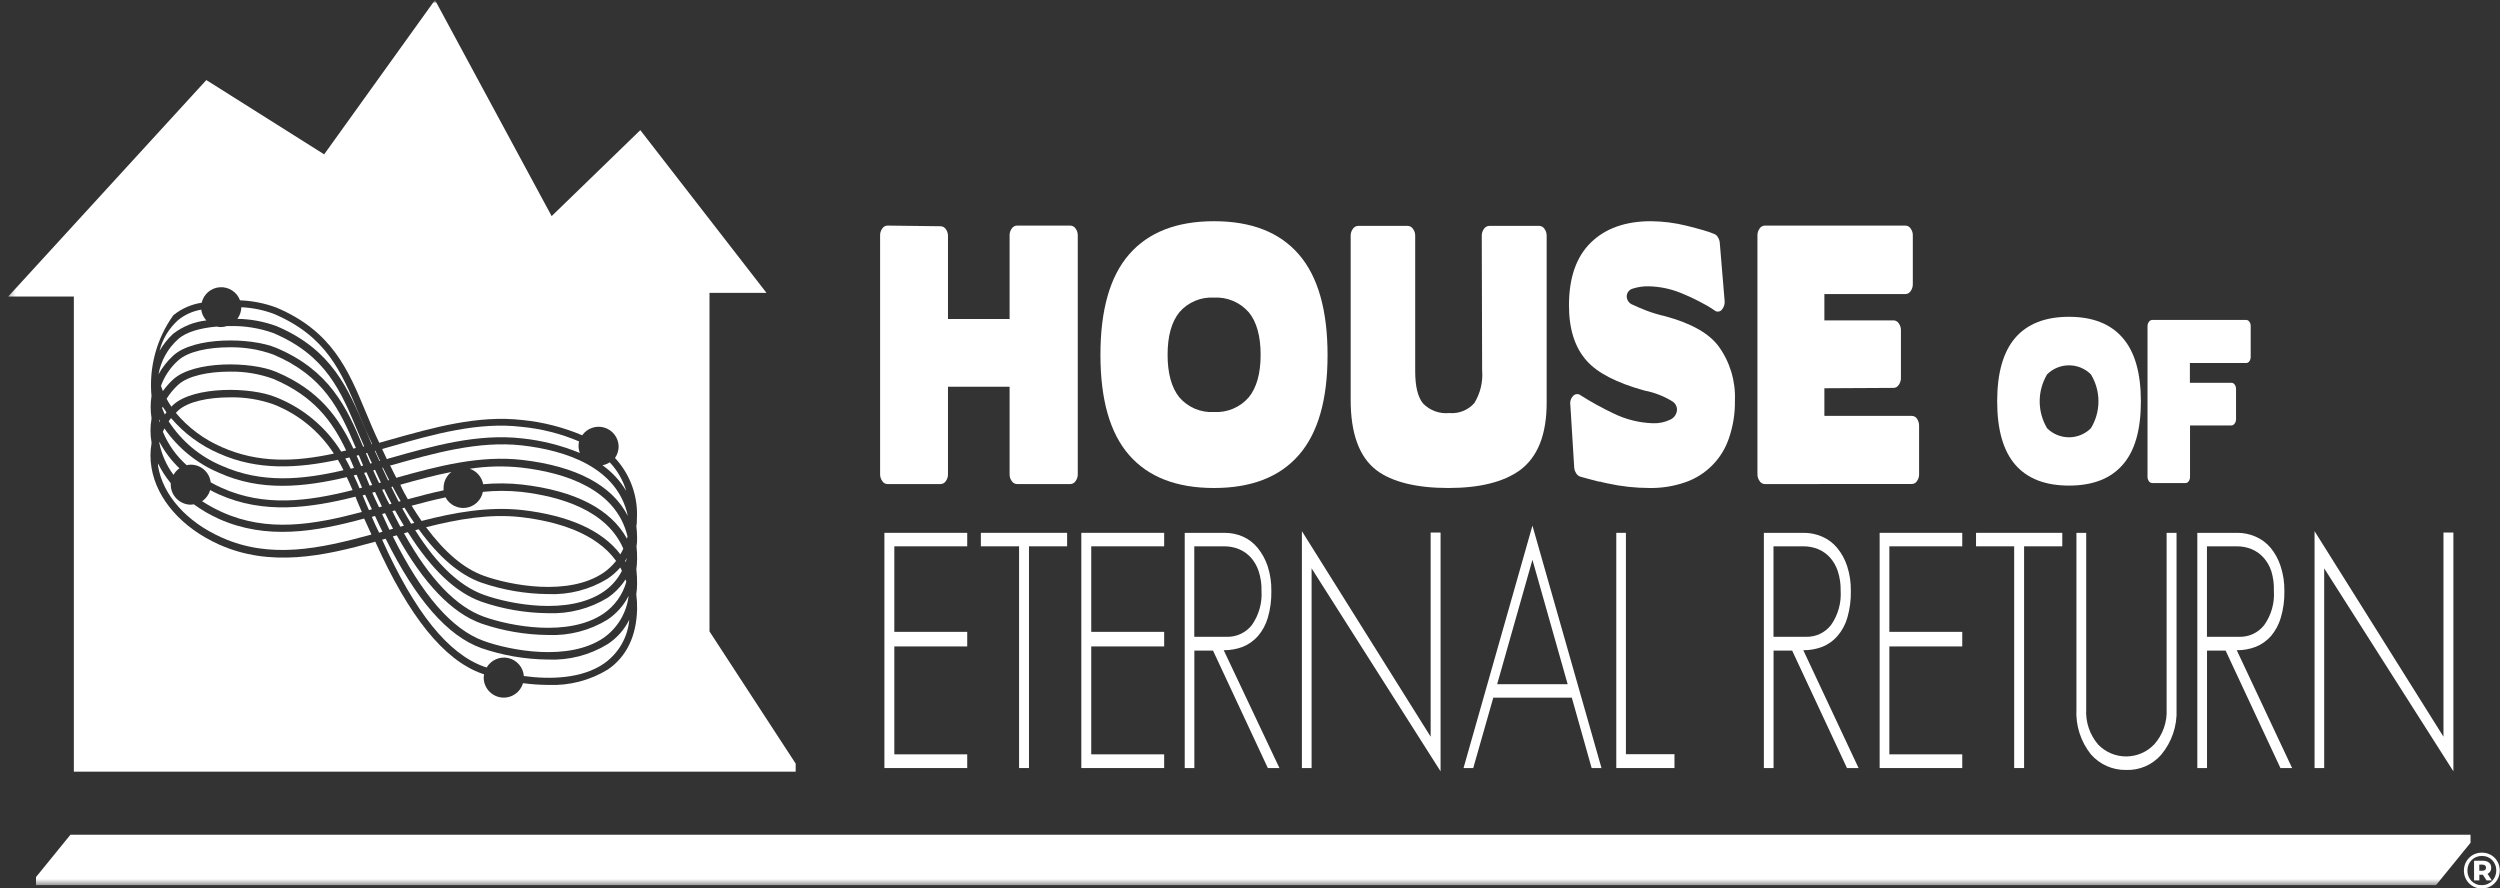 <svg width="394" height="140" viewBox="0 0 394 140" fill="none" xmlns="http://www.w3.org/2000/svg">
<rect x="0" y="0" width="394" height="140" fill="#333333" stroke="none"/>
<g clip-path="url(#clip0_10087_4006)">
<mask id="mask0_10087_4006" style="mask-type:luminance" maskUnits="userSpaceOnUse" x="0" y="0" width="394" height="140">
<path d="M394 0H0V140H394V0Z" fill="white"/>
</mask>
<g mask="url(#mask0_10087_4006)">
<mask id="mask1_10087_4006" style="mask-type:luminance" maskUnits="userSpaceOnUse" x="0" y="0" width="393" height="140">
<path d="M393 0H0.5V140H393V0Z" fill="white"/>
</mask>
<g mask="url(#mask1_10087_4006)">
<mask id="mask2_10087_4006" style="mask-type:luminance" maskUnits="userSpaceOnUse" x="1" y="0" width="393" height="140">
<path d="M394 0H1.285V139.499H394V0Z" fill="white"/>
</mask>
<g mask="url(#mask2_10087_4006)">
<path d="M139.382 121.045V83.975H152.435V86.101H140.945V99.58H152.435V101.878H140.945V118.884H152.435V121.045H139.382Z" fill="white"/>
<path d="M162.168 86.101V121.045H160.606V86.101H154.584V83.975H168.178V86.101H162.168Z" fill="white"/>
<path d="M170.418 121.045V83.975H183.472V86.101H171.981V99.58H183.472V101.878H171.981V118.884H183.472V121.045H170.418Z" fill="white"/>
<path d="M199.812 121.045L191.171 102.533H188.23V121.045H186.713V83.975H192.998C193.995 83.97 194.981 84.174 195.894 84.573C196.786 84.972 197.573 85.574 198.192 86.331C198.892 87.188 199.429 88.165 199.778 89.215C200.189 90.484 200.387 91.812 200.364 93.145C200.393 94.567 200.207 95.984 199.812 97.351C199.505 98.416 198.972 99.404 198.25 100.246C197.598 100.986 196.784 101.564 195.871 101.935C194.91 102.302 193.889 102.485 192.86 102.476L201.64 121.045H199.812ZM198.365 90.019C198.101 89.214 197.675 88.471 197.112 87.836C196.587 87.275 195.949 86.832 195.239 86.538C194.509 86.244 193.728 86.096 192.941 86.101H188.218V100.361H193.366C194.124 100.379 194.875 100.218 195.559 99.893C196.244 99.568 196.843 99.087 197.307 98.488C198.408 96.915 198.939 95.014 198.813 93.099C198.84 92.055 198.688 91.013 198.365 90.019Z" fill="white"/>
<path d="M206.707 89.571V121.045H205.179V83.711L225.472 116.104V83.929H227.034V121.562L206.707 89.571Z" fill="white"/>
<path d="M250.843 121.045L247.718 109.956H235.342L232.182 121.045H230.654L241.513 82.838L252.395 121.045H250.843ZM241.513 88.227L235.951 107.83H247.063L241.513 88.227Z" fill="white"/>
<path d="M254.727 121.045V83.975H256.244V118.861H263.897V121.045H254.727Z" fill="white"/>
<path d="M291.084 121.045L282.443 102.533H279.513V121.045H277.985V83.975H284.27C285.267 83.97 286.253 84.174 287.166 84.573C288.079 84.964 288.886 85.567 289.522 86.331C290.229 87.183 290.767 88.161 291.107 89.215C291.518 90.484 291.716 91.812 291.693 93.145C291.722 94.567 291.536 95.984 291.142 97.351C290.834 98.416 290.301 99.404 289.579 100.246C288.932 100.991 288.117 101.57 287.201 101.935C286.243 102.301 285.226 102.485 284.201 102.476L292.911 121.045H291.084ZM289.637 90.019C289.378 89.212 288.951 88.468 288.384 87.836C287.864 87.275 287.229 86.832 286.523 86.538C285.792 86.244 285.012 86.096 284.224 86.101H279.502V100.361H284.638C285.396 100.381 286.148 100.222 286.833 99.897C287.518 99.571 288.116 99.089 288.579 98.488C289.68 96.915 290.211 95.014 290.085 93.099C290.111 92.055 289.96 91.013 289.637 90.019Z" fill="white"/>
<path d="M296.232 121.045V83.975H309.251V86.101H297.761V99.58H309.251V101.878H297.761V118.884H309.251V121.045H296.232Z" fill="white"/>
<path d="M318.996 86.101V121.045H317.433V86.101H311.423V83.975H325.017V86.101H318.996Z" fill="white"/>
<path d="M340.587 118.965C339.903 119.747 339.053 120.367 338.098 120.778C337.144 121.19 336.11 121.383 335.071 121.344C334.029 121.363 332.994 121.155 332.039 120.735C331.085 120.314 330.234 119.691 329.544 118.907C327.923 116.89 327.104 114.345 327.246 111.76V83.975H328.786V111.76C328.666 113.801 329.346 115.808 330.682 117.356C331.257 117.949 331.945 118.42 332.707 118.74C333.468 119.059 334.287 119.221 335.113 119.216C335.938 119.21 336.754 119.038 337.512 118.708C338.269 118.379 338.952 117.899 339.519 117.299C340.866 115.778 341.564 113.789 341.46 111.76V83.975H343.023V111.76C343.148 114.383 342.278 116.956 340.587 118.965Z" fill="white"/>
<path d="M359.397 121.045L350.756 102.533H347.826V121.045H346.298V83.975H352.583C353.58 83.968 354.567 84.172 355.479 84.573C356.395 84.964 357.206 85.567 357.846 86.331C358.546 87.186 359.08 88.164 359.42 89.215C359.835 90.483 360.037 91.811 360.018 93.145C360.048 94.567 359.858 95.986 359.455 97.351C359.146 98.414 358.618 99.4 357.904 100.246C357.25 100.989 356.431 101.567 355.514 101.935C354.557 102.303 353.539 102.486 352.514 102.476L361.236 121.045H359.397ZM357.961 90.019C357.698 89.211 357.267 88.467 356.697 87.836C356.179 87.272 355.543 86.829 354.836 86.538C354.105 86.244 353.325 86.096 352.537 86.101H347.815V100.361H352.917C353.675 100.381 354.427 100.222 355.112 99.897C355.797 99.571 356.395 99.089 356.858 98.488C357.963 96.918 358.495 95.015 358.363 93.099C358.399 92.057 358.263 91.017 357.961 90.019Z" fill="white"/>
<path d="M366.292 89.571V121.045H364.775V83.711L385.091 116.104V83.929H386.654V121.562L366.292 89.571Z" fill="white"/>
<path d="M148.23 35.656C148.397 35.659 148.56 35.702 148.706 35.782C148.852 35.862 148.977 35.977 149.069 36.116C149.303 36.452 149.42 36.856 149.402 37.265V50.273H159.112V37.161C159.091 36.75 159.213 36.344 159.456 36.012C159.547 35.873 159.672 35.757 159.818 35.677C159.964 35.597 160.128 35.554 160.295 35.553H168.672C168.839 35.554 169.003 35.597 169.149 35.677C169.296 35.757 169.42 35.873 169.511 36.012C169.754 36.344 169.876 36.75 169.856 37.161V74.737C169.865 75.125 169.744 75.505 169.511 75.817C169.423 75.96 169.3 76.079 169.153 76.161C169.006 76.244 168.84 76.287 168.672 76.288H160.295C160.127 76.287 159.961 76.244 159.815 76.161C159.668 76.079 159.545 75.96 159.456 75.817C159.224 75.505 159.102 75.125 159.112 74.737V60.947H149.402V74.737C149.409 75.123 149.293 75.502 149.069 75.817C148.979 75.959 148.855 76.076 148.709 76.158C148.562 76.241 148.398 76.285 148.23 76.288H139.853C139.69 76.284 139.531 76.238 139.39 76.156C139.249 76.073 139.132 75.957 139.049 75.817C138.816 75.505 138.695 75.125 138.704 74.737V37.161C138.683 36.75 138.805 36.344 139.049 36.012C139.134 35.875 139.252 35.761 139.393 35.681C139.533 35.601 139.691 35.557 139.853 35.553L148.23 35.656Z" fill="white"/>
<path d="M204.684 71.726C201.666 75.181 197.211 76.908 191.32 76.908C185.429 76.908 180.975 75.181 177.957 71.726C174.938 68.279 173.429 63.008 173.429 55.914C173.429 48.821 174.938 43.543 177.957 40.08C180.99 36.602 185.449 34.863 191.332 34.863C197.215 34.863 201.666 36.602 204.684 40.08C207.703 43.558 209.216 48.836 209.223 55.914C209.231 62.993 207.718 68.263 204.684 71.726ZM196.79 49.204C196.115 48.428 195.271 47.817 194.323 47.419C193.374 47.02 192.347 46.845 191.32 46.906C190.297 46.843 189.273 47.018 188.328 47.417C187.383 47.815 186.543 48.427 185.874 49.204C184.633 50.736 184.012 52.973 184.012 55.914C184.012 58.856 184.633 61.097 185.874 62.637C186.545 63.412 187.385 64.022 188.329 64.42C189.274 64.819 190.297 64.995 191.32 64.935C192.347 64.993 193.373 64.817 194.321 64.418C195.269 64.02 196.113 63.411 196.79 62.637C198.046 61.105 198.675 58.864 198.675 55.914C198.675 52.965 198.05 50.728 196.802 49.204H196.79Z" fill="white"/>
<path d="M233.526 37.161C233.517 36.77 233.638 36.386 233.871 36.07C233.961 35.929 234.085 35.812 234.232 35.73C234.378 35.647 234.542 35.602 234.71 35.599H242.604C242.767 35.605 242.925 35.651 243.065 35.733C243.206 35.816 243.324 35.931 243.408 36.07C243.641 36.386 243.762 36.77 243.753 37.161V63.487C243.753 68.497 242.344 72.04 239.525 74.116C236.928 75.978 233.182 76.908 228.252 76.908C223.322 76.908 219.404 75.978 216.945 74.116C214.218 72.04 212.858 68.325 212.866 62.97V37.161C212.857 36.77 212.978 36.386 213.21 36.07C213.301 35.929 213.425 35.812 213.571 35.73C213.717 35.647 213.882 35.602 214.049 35.599H221.852C222.019 35.602 222.184 35.647 222.33 35.73C222.476 35.812 222.6 35.929 222.69 36.07C222.923 36.386 223.044 36.77 223.035 37.161V58.511C223.035 60.902 223.449 62.591 224.276 63.59C224.806 64.136 225.452 64.555 226.166 64.816C226.881 65.076 227.645 65.172 228.401 65.096C229.14 65.163 229.885 65.055 230.574 64.779C231.263 64.504 231.877 64.069 232.366 63.51C233.31 61.964 233.737 60.156 233.584 58.351L233.526 37.161Z" fill="white"/>
<path d="M272.481 69.06C271.942 70.67 271.04 72.135 269.844 73.34C268.648 74.546 267.191 75.46 265.586 76.012C263.783 76.633 261.885 76.937 259.978 76.908C257.749 76.905 255.526 76.662 253.348 76.184C253.095 76.115 252.877 76.07 252.682 76.035C252.482 75.998 252.286 75.944 252.096 75.874V75.932C251.36 75.748 250.728 75.587 250.211 75.438C249.694 75.288 249.292 75.173 249.005 75.104C248.748 75.001 248.534 74.815 248.396 74.576C248.226 74.314 248.123 74.014 248.097 73.702L247.488 63.855C247.441 63.589 247.459 63.316 247.539 63.058C247.619 62.8 247.759 62.565 247.947 62.372C248.095 62.22 248.295 62.127 248.507 62.112C248.719 62.097 248.929 62.161 249.097 62.292C250.764 63.351 252.494 64.307 254.279 65.153C256.215 66.103 258.329 66.631 260.484 66.704C261.437 66.745 262.384 66.547 263.242 66.13C263.559 65.986 263.828 65.753 264.015 65.459C264.203 65.165 264.301 64.824 264.299 64.475C264.284 64.25 264.221 64.031 264.114 63.833C264.006 63.635 263.858 63.462 263.678 63.326C262.304 62.461 260.78 61.861 259.186 61.557C254.796 60.346 251.751 58.776 250.05 56.845C248.2 54.766 247.27 51.87 247.27 48.135C247.27 43.776 248.419 40.475 250.717 38.23C253.015 35.986 256.171 34.863 260.185 34.863C262.096 34.88 263.997 35.123 265.85 35.587C266.816 35.828 267.666 36.058 268.39 36.265C269.003 36.434 269.606 36.642 270.194 36.886C270.435 36.985 270.631 37.169 270.745 37.403C270.906 37.651 271.005 37.935 271.033 38.23L271.791 47.308C271.832 47.58 271.814 47.858 271.736 48.122C271.659 48.386 271.525 48.63 271.343 48.836C271.199 48.997 270.998 49.095 270.783 49.108C270.567 49.121 270.356 49.048 270.194 48.905C269.428 48.384 268.6 47.902 267.712 47.457C266.85 47.009 265.954 46.596 265.011 46.216C263.403 45.546 261.686 45.176 259.944 45.125C259.048 45.09 258.153 45.214 257.301 45.492C257.031 45.568 256.794 45.731 256.625 45.955C256.457 46.179 256.367 46.453 256.37 46.733C256.38 47.021 256.476 47.299 256.646 47.53C256.816 47.762 257.053 47.937 257.324 48.032C257.899 48.308 258.611 48.606 259.45 48.94C260.42 49.307 261.414 49.607 262.426 49.836C266.54 50.947 269.355 52.536 270.872 54.605C272.651 57.073 273.549 60.068 273.423 63.108C273.458 65.132 273.139 67.146 272.481 69.06Z" fill="white"/>
<path d="M278.111 76.288C277.95 76.282 277.793 76.235 277.655 76.153C277.516 76.071 277.4 75.955 277.318 75.817C277.086 75.505 276.964 75.125 276.973 74.737V37.161C276.953 36.75 277.075 36.344 277.318 36.012C277.403 35.877 277.519 35.764 277.657 35.684C277.796 35.604 277.951 35.559 278.111 35.553H300.311C300.473 35.557 300.631 35.601 300.772 35.681C300.912 35.761 301.03 35.875 301.116 36.012C301.359 36.344 301.481 36.75 301.46 37.161V44.734C301.476 45.145 301.354 45.548 301.116 45.883C301.03 46.02 300.912 46.134 300.772 46.214C300.631 46.294 300.473 46.339 300.311 46.343H287.522V50.491H298.45C298.611 50.498 298.767 50.545 298.905 50.627C299.044 50.709 299.16 50.824 299.243 50.962C299.474 51.278 299.595 51.662 299.587 52.054V59.511C299.604 59.922 299.483 60.327 299.243 60.66C299.16 60.798 299.044 60.913 298.905 60.995C298.767 61.078 298.611 61.124 298.45 61.131L287.522 61.189V65.544H301.311C301.475 65.545 301.636 65.588 301.778 65.668C301.921 65.749 302.041 65.864 302.127 66.004C302.354 66.343 302.466 66.745 302.449 67.153V74.725C302.46 75.11 302.347 75.489 302.127 75.805C302.043 75.948 301.924 76.066 301.781 76.148C301.638 76.231 301.476 76.275 301.311 76.276L278.111 76.288Z" fill="white"/>
<path d="M334.531 73.254C332.624 75.438 329.805 76.529 326.074 76.529C322.343 76.529 319.524 75.438 317.617 73.254C315.709 71.056 314.755 67.72 314.755 63.246C314.755 58.772 315.709 55.432 317.617 53.226C319.532 51.027 322.351 49.928 326.074 49.928C329.797 49.928 332.616 51.035 334.531 53.249C336.446 55.44 337.404 58.78 337.404 63.269C337.404 67.758 336.446 71.086 334.531 73.254ZM329.521 58.994C328.604 58.085 327.365 57.575 326.074 57.575C324.783 57.575 323.543 58.085 322.627 58.994C321.859 60.28 321.454 61.749 321.454 63.246C321.454 64.743 321.859 66.212 322.627 67.497C323.543 68.407 324.783 68.917 326.074 68.917C327.365 68.917 328.604 68.407 329.521 67.497C330.303 66.217 330.717 64.746 330.717 63.246C330.717 61.746 330.303 60.275 329.521 58.994Z" fill="white"/>
<path d="M339.197 76.127C339.092 76.127 338.988 76.1 338.896 76.05C338.804 76 338.725 75.928 338.668 75.84C338.523 75.639 338.446 75.398 338.45 75.15V51.41C338.446 51.163 338.523 50.921 338.668 50.721C338.725 50.631 338.803 50.557 338.895 50.505C338.987 50.453 339.091 50.424 339.197 50.422H353.985C354.092 50.422 354.196 50.45 354.289 50.502C354.381 50.555 354.459 50.63 354.514 50.721C354.651 50.924 354.719 51.165 354.709 51.41V56.19C354.722 56.446 354.654 56.7 354.514 56.914C354.459 57.005 354.381 57.08 354.289 57.133C354.196 57.185 354.092 57.213 353.985 57.213H345.126V60.327H351.676C351.776 60.329 351.875 60.355 351.963 60.403C352.051 60.451 352.126 60.519 352.181 60.603C352.331 60.809 352.408 61.06 352.4 61.315V66.061C352.403 66.308 352.326 66.55 352.181 66.751C352.128 66.838 352.054 66.911 351.966 66.963C351.878 67.016 351.778 67.045 351.676 67.049H345.149V75.15C345.156 75.396 345.083 75.638 344.942 75.84C344.887 75.928 344.811 76 344.721 76.05C344.63 76.101 344.529 76.127 344.425 76.127H339.197Z" fill="white"/>
<path d="M11.098 131.559L5.674 138.224V139.499H383.919L389.354 132.823V131.559H11.098Z" fill="white"/>
<path d="M61.681 73.323H61.474C61.795 74.001 62.129 74.656 62.462 75.3C68.966 73.461 75.665 71.715 82.318 72.484C90.867 73.484 96.475 76.495 98.945 81.309C97.314 73.645 89.178 70.968 82.18 70.186C75.389 69.451 68.426 71.416 61.681 73.323Z" fill="white"/>
<path d="M61.336 75.679C61.003 75.035 60.669 74.38 60.348 73.702H60.221C60.531 74.38 60.842 75.047 61.152 75.69L61.336 75.679Z" fill="white"/>
<path d="M61.37 72.22C68.265 70.278 75.286 68.279 82.318 69.094C85.435 69.422 88.488 70.196 91.384 71.393C91.245 71.026 91.175 70.636 91.178 70.244C91.181 70.016 91.208 69.788 91.258 69.566C88.368 68.339 85.306 67.564 82.18 67.267C75.389 66.463 68.391 68.417 61.681 70.347L60.221 70.761C60.474 71.301 60.715 71.829 60.968 72.358L61.37 72.22Z" fill="white"/>
<path d="M98.693 77.379C98.194 75.691 97.304 74.144 96.096 72.864C95.747 73.091 95.356 73.248 94.947 73.323C96.467 74.397 97.743 75.779 98.693 77.379Z" fill="white"/>
<path d="M27.346 74.84C27.57 74.427 27.889 74.072 28.277 73.806C27.006 72.59 25.939 71.178 25.117 69.623C25.117 69.704 25.117 69.773 25.117 69.853C25.483 71.659 26.244 73.362 27.346 74.84Z" fill="white"/>
<path d="M61.37 79.494L61.704 79.39C61.313 78.655 60.922 77.885 60.555 77.092L60.233 77.184C60.601 77.977 60.957 78.758 61.382 79.482L61.37 79.494Z" fill="white"/>
<path d="M60.026 76.046C59.716 75.391 59.417 74.737 59.107 74.047L58.819 74.128C59.118 74.794 59.405 75.46 59.739 76.127L60.026 76.046Z" fill="white"/>
<path d="M60.187 79.827C59.831 79.069 59.463 78.299 59.107 77.529L58.67 77.644C59.007 78.41 59.363 79.176 59.739 79.942L60.187 79.827Z" fill="white"/>
<path d="M59.899 72.645C59.658 72.117 59.405 71.6 59.164 71.048H59.06C59.302 71.588 59.532 72.117 59.796 72.657L59.899 72.645Z" fill="white"/>
<path d="M60.221 81.011C60.612 81.861 60.995 82.688 61.37 83.493L61.945 83.332C61.52 82.539 61.094 81.723 60.681 80.873L60.221 81.011Z" fill="white"/>
<path d="M76.251 101.016C80.365 102.499 89.604 104.303 95.131 100.522C96.216 99.758 97.128 98.773 97.807 97.633C98.486 96.492 98.917 95.222 99.072 93.903C98.306 95.406 97.171 96.691 95.774 97.638C92.958 99.367 89.688 100.216 86.386 100.074C82.803 100.042 79.249 99.433 75.861 98.27C71.184 96.581 66.783 91.996 62.531 84.366L61.911 84.538C66.53 93.8 71.241 99.212 76.251 101.016Z" fill="white"/>
<path d="M98.773 87.963C98.693 88.124 98.612 88.273 98.52 88.422L98.612 88.572C98.681 88.388 98.727 88.181 98.785 87.974L98.773 87.963Z" fill="white"/>
<path d="M65.438 83.562C68.885 89.031 72.516 92.398 76.251 93.743C80.365 95.225 89.603 97.029 95.13 93.248C96.355 92.415 97.347 91.284 98.015 89.962C97.934 89.79 97.854 89.606 97.762 89.433C97.18 90.104 96.511 90.695 95.774 91.192C92.957 92.921 89.688 93.769 86.386 93.628C82.803 93.596 79.249 92.987 75.86 91.823C72.413 90.594 69.161 87.802 65.99 83.412L65.438 83.562Z" fill="white"/>
<path d="M76.251 90.743C80.365 92.226 89.603 94.03 95.131 90.249C95.873 89.733 96.535 89.109 97.096 88.399C93.901 83.941 87.685 82.16 82.157 81.505C77.193 80.93 72.149 81.826 67.15 83.09C70.126 87.089 73.126 89.617 76.251 90.743Z" fill="white"/>
<path d="M76.251 97.19C80.365 98.672 89.603 100.465 95.13 96.696C96.864 95.503 98.128 93.744 98.704 91.72C98.704 91.582 98.624 91.444 98.578 91.318C97.845 92.457 96.892 93.438 95.774 94.202C92.955 95.927 89.688 96.774 86.386 96.638C82.802 96.609 79.247 95.996 75.86 94.823C71.816 93.375 67.989 89.755 64.278 83.872L63.669 84.044C67.725 91.283 71.873 95.615 76.251 97.19Z" fill="white"/>
<path d="M65.289 82.412C64.772 81.654 64.254 80.85 63.749 80.011L63.393 80.114C63.864 80.965 64.335 81.769 64.794 82.539L65.289 82.412Z" fill="white"/>
<path d="M70.241 78.379C68.449 78.758 66.656 79.218 64.875 79.701C65.392 80.551 65.921 81.344 66.438 82.102C71.666 80.746 76.998 79.804 82.295 80.379C89.695 81.24 94.935 83.619 97.773 87.365C97.934 87.078 98.095 86.779 98.233 86.469C95.647 80.459 88.454 78.253 82.146 77.517C80.136 77.311 78.111 77.311 76.102 77.517C75.975 78.153 75.655 78.735 75.186 79.183C74.717 79.632 74.121 79.924 73.48 80.022C72.838 80.12 72.182 80.018 71.601 79.731C71.02 79.443 70.541 78.983 70.23 78.414L70.241 78.379Z" fill="white"/>
<path d="M98.899 84.55C97.13 77.081 89.098 74.495 82.18 73.691C79.468 73.402 76.73 73.464 74.033 73.875C74.571 74.056 75.05 74.377 75.422 74.805C75.793 75.233 76.044 75.753 76.148 76.311C78.201 76.123 80.268 76.142 82.318 76.368C90.683 77.345 96.257 80.252 98.808 84.894C98.831 84.78 98.876 84.665 98.899 84.55Z" fill="white"/>
<path d="M64.278 78.678C66.139 78.161 68.024 77.678 69.908 77.276C69.897 77.142 69.897 77.008 69.908 76.874C69.911 76.392 70.023 75.918 70.236 75.486C70.449 75.054 70.758 74.676 71.138 74.38C68.426 74.92 65.726 75.644 63.094 76.391C63.428 77.184 63.853 77.942 64.278 78.678Z" fill="white"/>
<path d="M61.681 76.77C62.071 77.537 62.454 78.303 62.83 79.069L63.14 78.977C62.715 78.253 62.29 77.483 61.876 76.679L61.681 76.77Z" fill="white"/>
<path d="M63.657 82.849C63.186 82.079 62.726 81.275 62.255 80.436L61.83 80.551C62.244 81.401 62.669 82.229 63.094 83.01L63.657 82.849Z" fill="white"/>
<path d="M43.089 55.88C40.879 55.083 38.543 54.694 36.194 54.731C32.954 54.731 29.644 55.351 28.047 56.834C26.843 57.92 25.924 59.285 25.37 60.809C25.462 61.085 25.565 61.361 25.668 61.637C26.137 60.979 26.673 60.37 27.266 59.821C30.517 56.811 39.561 56.926 43.514 58.603C50.351 61.487 53.396 65.854 55.694 70.703L56.085 70.6C53.534 64.521 51.029 59.247 43.089 55.88Z" fill="white"/>
<path d="M57.602 67.704C57.912 68.463 58.234 69.244 58.567 70.002H58.659C57.866 68.359 57.199 66.739 56.533 65.153C53.821 58.626 51.465 52.984 43.135 49.457C41.499 48.846 39.777 48.497 38.033 48.422C38.022 49.081 37.805 49.721 37.412 50.25C39.519 50.282 41.605 50.67 43.583 51.399C52.304 55.099 54.855 61.223 57.602 67.704Z" fill="white"/>
<path d="M27.288 52.605C28.803 51.434 30.613 50.706 32.517 50.502C32.081 50.031 31.8 49.438 31.712 48.802C30.377 49.028 29.123 49.593 28.07 50.445C26.633 51.735 25.613 53.423 25.14 55.294C25.717 54.295 26.441 53.389 27.288 52.605Z" fill="white"/>
<path d="M57.602 74.978C57.809 75.495 58.038 76.024 58.257 76.541L58.659 76.437C58.337 75.759 58.038 75.093 57.751 74.426L57.406 74.518C57.429 74.668 57.487 74.829 57.602 74.978Z" fill="white"/>
<path d="M43.537 54.823C51.948 58.385 54.637 64.177 57.222 70.37H57.406L56.453 68.187C53.741 61.648 51.397 56.007 43.054 52.479C40.842 51.696 38.505 51.326 36.16 51.387H35.769C35.461 51.488 35.139 51.542 34.815 51.548C34.587 51.545 34.36 51.518 34.137 51.468C31.632 51.686 29.311 52.306 28.058 53.467C26.444 54.914 25.36 56.86 24.979 58.994C25.584 57.901 26.36 56.912 27.277 56.064C30.541 53.03 39.584 53.157 43.537 54.823Z" fill="white"/>
<path d="M58.142 80.39L58.613 80.264C58.233 79.482 57.889 78.689 57.544 77.966L57.153 78.069L57.556 79.034L58.142 80.39Z" fill="white"/>
<path d="M58.613 72.99C58.348 72.45 58.118 71.921 57.877 71.381L57.67 71.439L58.36 73.059L58.613 72.99Z" fill="white"/>
<path d="M34.505 81.781C33.108 81.151 31.78 80.381 30.54 79.482C30.389 79.513 30.235 79.533 30.081 79.54C29.24 79.537 28.435 79.202 27.841 78.608C27.247 78.013 26.912 77.209 26.909 76.368C26.909 76.288 26.909 76.219 26.909 76.15C26.12 75.196 25.448 74.151 24.91 73.036C24.91 73.174 24.91 73.312 24.91 73.45C25.668 78.046 29.403 82.24 34.907 84.699C42.571 88.146 50.362 86.492 58.543 84.24C58.141 83.389 57.762 82.562 57.394 81.723C49.822 83.791 42.031 85.147 34.505 81.781Z" fill="white"/>
<path d="M111.816 99.511V46.159H120.802L100.912 20.511L86.939 34.059L68.553 0L51.087 24.326L32.518 12.617L1.297 46.733H11.639V121.619H125.399V120.344L111.816 99.511ZM100.406 84.722C100.406 85.182 100.406 85.63 100.314 86.067C100.386 86.765 100.417 87.467 100.406 88.169C100.406 88.71 100.349 89.227 100.291 89.732C100.378 90.495 100.416 91.263 100.406 92.03C100.406 92.593 100.349 93.179 100.28 93.674C100.381 94.458 100.423 95.249 100.406 96.041C100.291 100.292 98.74 103.487 95.81 105.509C92.991 107.233 89.723 108.081 86.422 107.945C85.084 107.936 83.749 107.844 82.423 107.669C82.21 108.4 81.741 109.029 81.101 109.441C80.462 109.853 79.695 110.02 78.942 109.913C78.189 109.805 77.5 109.43 77.002 108.855C76.504 108.28 76.229 107.545 76.229 106.785C76.237 106.611 76.256 106.438 76.287 106.268L75.896 106.141C69.944 103.992 64.463 97.201 59.142 85.366C50.972 87.664 42.607 89.422 34.54 85.825C28.68 83.205 24.693 78.666 23.877 73.702C23.658 72.444 23.658 71.157 23.877 69.899C23.877 69.83 23.877 69.772 23.877 69.704C23.664 68.479 23.664 67.228 23.877 66.004V65.866C23.697 64.724 23.697 63.56 23.877 62.418C23.452 57.894 24.676 53.368 27.324 49.675C28.61 48.636 30.148 47.958 31.783 47.71C31.936 47.047 32.299 46.452 32.818 46.012C33.337 45.572 33.984 45.311 34.663 45.269C35.343 45.226 36.017 45.404 36.587 45.775C37.157 46.147 37.592 46.692 37.827 47.331C39.791 47.407 41.73 47.794 43.572 48.48C52.34 52.191 54.891 58.328 57.591 64.808C58.269 66.429 58.959 68.106 59.774 69.784L61.406 69.324C68.301 67.382 75.322 65.383 82.354 66.199C85.59 66.522 88.759 67.332 91.753 68.6C92.137 68.055 92.683 67.644 93.313 67.428C93.944 67.211 94.627 67.2 95.264 67.395C95.902 67.59 96.461 67.982 96.862 68.514C97.264 69.046 97.487 69.692 97.499 70.359C97.497 71.008 97.297 71.642 96.924 72.174C98.123 73.466 99.046 74.987 99.639 76.646C100.231 78.306 100.481 80.068 100.372 81.826C100.372 82.194 100.372 82.539 100.291 82.884C100.361 83.494 100.399 84.108 100.406 84.722Z" fill="white"/>
<path d="M95.774 101.51C92.957 103.24 89.688 104.088 86.386 103.946C82.803 103.915 79.249 103.306 75.86 102.142C70.528 100.223 65.576 94.558 60.784 84.906L60.221 85.055C65.392 96.546 70.632 103.05 76.308 105.072L76.699 105.199C77.037 104.618 77.552 104.161 78.168 103.894C78.784 103.627 79.469 103.564 80.124 103.714C80.779 103.864 81.368 104.22 81.806 104.729C82.244 105.238 82.508 105.874 82.559 106.543C86.777 107.118 91.752 106.946 95.199 104.567C96.325 103.777 97.264 102.751 97.951 101.56C98.638 100.369 99.056 99.042 99.175 97.672C98.401 99.23 97.228 100.555 95.774 101.51Z" fill="white"/>
<path d="M59.107 81.321L58.601 81.459C58.957 82.286 59.325 83.125 59.75 83.952L60.279 83.803C59.9 82.999 59.486 82.183 59.107 81.321Z" fill="white"/>
<path d="M30.081 73.231C30.851 73.234 31.594 73.518 32.17 74.03C32.745 74.543 33.114 75.247 33.206 76.012C33.77 76.334 34.355 76.633 34.976 76.908C41.687 79.907 48.501 79.023 55.568 77.242C55.269 76.552 54.97 75.863 54.648 75.196C47.915 76.782 41.112 77.494 34.505 74.507C31.034 73.042 28.053 70.619 25.91 67.52C25.82 67.692 25.739 67.868 25.669 68.049C26.507 70.062 27.787 71.86 29.415 73.312C29.633 73.262 29.857 73.235 30.081 73.231Z" fill="white"/>
<path d="M43.089 59.718C40.88 58.915 38.543 58.525 36.194 58.569C32.954 58.569 29.644 59.19 28.047 60.672C27.355 61.312 26.752 62.043 26.254 62.844C26.481 63.276 26.734 63.695 27.013 64.096L27.266 63.832C30.517 60.821 39.561 60.948 43.514 62.614C47.763 64.294 51.36 67.295 53.775 71.174L54.556 70.991C52.362 66.383 49.489 62.441 43.089 59.718Z" fill="white"/>
<path d="M52.615 71.485C50.331 67.962 46.999 65.244 43.089 63.717C40.875 62.94 38.539 62.57 36.194 62.625C32.954 62.625 29.644 63.246 28.047 64.728C27.927 64.834 27.816 64.95 27.714 65.073C29.673 67.41 32.152 69.255 34.953 70.462C40.756 73.036 46.593 72.783 52.615 71.485Z" fill="white"/>
<path d="M56.544 71.726L56.2 71.818C56.441 72.358 56.682 72.898 56.912 73.45L57.234 73.369L56.544 71.726Z" fill="white"/>
<path d="M55.786 73.748C55.556 73.185 55.315 72.599 55.073 72.094L54.419 72.255C54.717 72.783 55.005 73.323 55.28 73.875L55.786 73.748Z" fill="white"/>
<path d="M26.955 65.888L26.576 66.394C28.603 69.529 31.531 71.977 34.976 73.415C41.239 76.207 47.616 75.633 54.131 74.105C53.855 73.541 53.568 72.956 53.246 72.461C46.972 73.806 40.606 74.208 34.505 71.462C31.595 70.207 29.012 68.3 26.955 65.888Z" fill="white"/>
<path d="M57.027 80.689C56.843 80.275 56.671 79.838 56.487 79.425C56.303 79.011 56.177 78.678 56.027 78.276C48.846 80.08 41.56 81.068 34.505 77.92C34.022 77.701 33.563 77.471 33.115 77.23C32.913 77.946 32.465 78.569 31.851 78.988C32.847 79.638 33.892 80.211 34.976 80.7C42.146 83.941 49.432 82.711 57.027 80.689Z" fill="white"/>
<path d="M56.452 75.415C56.372 75.219 56.291 75.012 56.2 74.817L55.752 74.92C56.073 75.587 56.372 76.265 56.659 76.954L57.061 76.851L56.452 75.415Z" fill="white"/>
<path d="M25.553 64.314C25.68 64.648 25.817 64.992 25.978 65.326C26.07 65.211 26.139 65.096 26.231 64.992C26.024 64.694 25.829 64.395 25.645 64.096C25.608 64.166 25.577 64.239 25.553 64.314Z" fill="white"/>
<path d="M25.243 66.394C25.186 66.291 25.117 66.187 25.071 66.084C25.071 66.233 25.128 66.371 25.163 66.521L25.243 66.394Z" fill="white"/>
</g>
</g>
</g>
<path d="M391.128 140.024C390.728 140.024 390.357 139.952 390.016 139.808C389.675 139.664 389.376 139.464 389.12 139.208C388.864 138.947 388.664 138.645 388.52 138.304C388.381 137.963 388.312 137.595 388.312 137.2C388.312 136.805 388.384 136.437 388.528 136.096C388.672 135.755 388.872 135.456 389.128 135.2C389.384 134.939 389.683 134.736 390.024 134.592C390.371 134.448 390.744 134.376 391.144 134.376C391.544 134.376 391.915 134.448 392.256 134.592C392.603 134.731 392.901 134.928 393.152 135.184C393.408 135.44 393.605 135.739 393.744 136.08C393.888 136.416 393.96 136.784 393.96 137.184C393.96 137.584 393.888 137.957 393.744 138.304C393.6 138.645 393.397 138.947 393.136 139.208C392.88 139.464 392.581 139.664 392.24 139.808C391.899 139.952 391.528 140.024 391.128 140.024ZM391.88 138.752L391.112 137.568H391.944L392.712 138.752H391.88ZM391.128 139.504C391.453 139.504 391.755 139.445 392.032 139.328C392.309 139.205 392.552 139.04 392.76 138.832C392.968 138.624 393.128 138.379 393.24 138.096C393.357 137.813 393.416 137.509 393.416 137.184C393.416 136.859 393.357 136.557 393.24 136.28C393.128 135.997 392.971 135.755 392.768 135.552C392.571 135.344 392.333 135.184 392.056 135.072C391.779 134.955 391.475 134.896 391.144 134.896C390.819 134.896 390.515 134.955 390.232 135.072C389.955 135.189 389.712 135.355 389.504 135.568C389.301 135.776 389.144 136.019 389.032 136.296C388.92 136.573 388.864 136.875 388.864 137.2C388.864 137.525 388.92 137.829 389.032 138.112C389.144 138.389 389.301 138.632 389.504 138.84C389.707 139.048 389.947 139.211 390.224 139.328C390.501 139.445 390.803 139.504 391.128 139.504ZM389.912 138.752V135.648H391.264C391.685 135.648 392.016 135.747 392.256 135.944C392.496 136.141 392.616 136.411 392.616 136.752C392.616 137.109 392.496 137.384 392.256 137.576C392.016 137.763 391.685 137.856 391.264 137.856H390.744V138.752H389.912ZM390.736 137.232H391.208C391.395 137.232 391.539 137.189 391.64 137.104C391.747 137.019 391.8 136.901 391.8 136.752C391.8 136.597 391.747 136.477 391.64 136.392C391.539 136.307 391.395 136.264 391.208 136.264H390.736V137.232Z" fill="white"/>
</g>
<defs>
<clipPath id="clip0_10087_4006">
<rect width="394" height="140" fill="white"/>
</clipPath>
</defs>
</svg>
